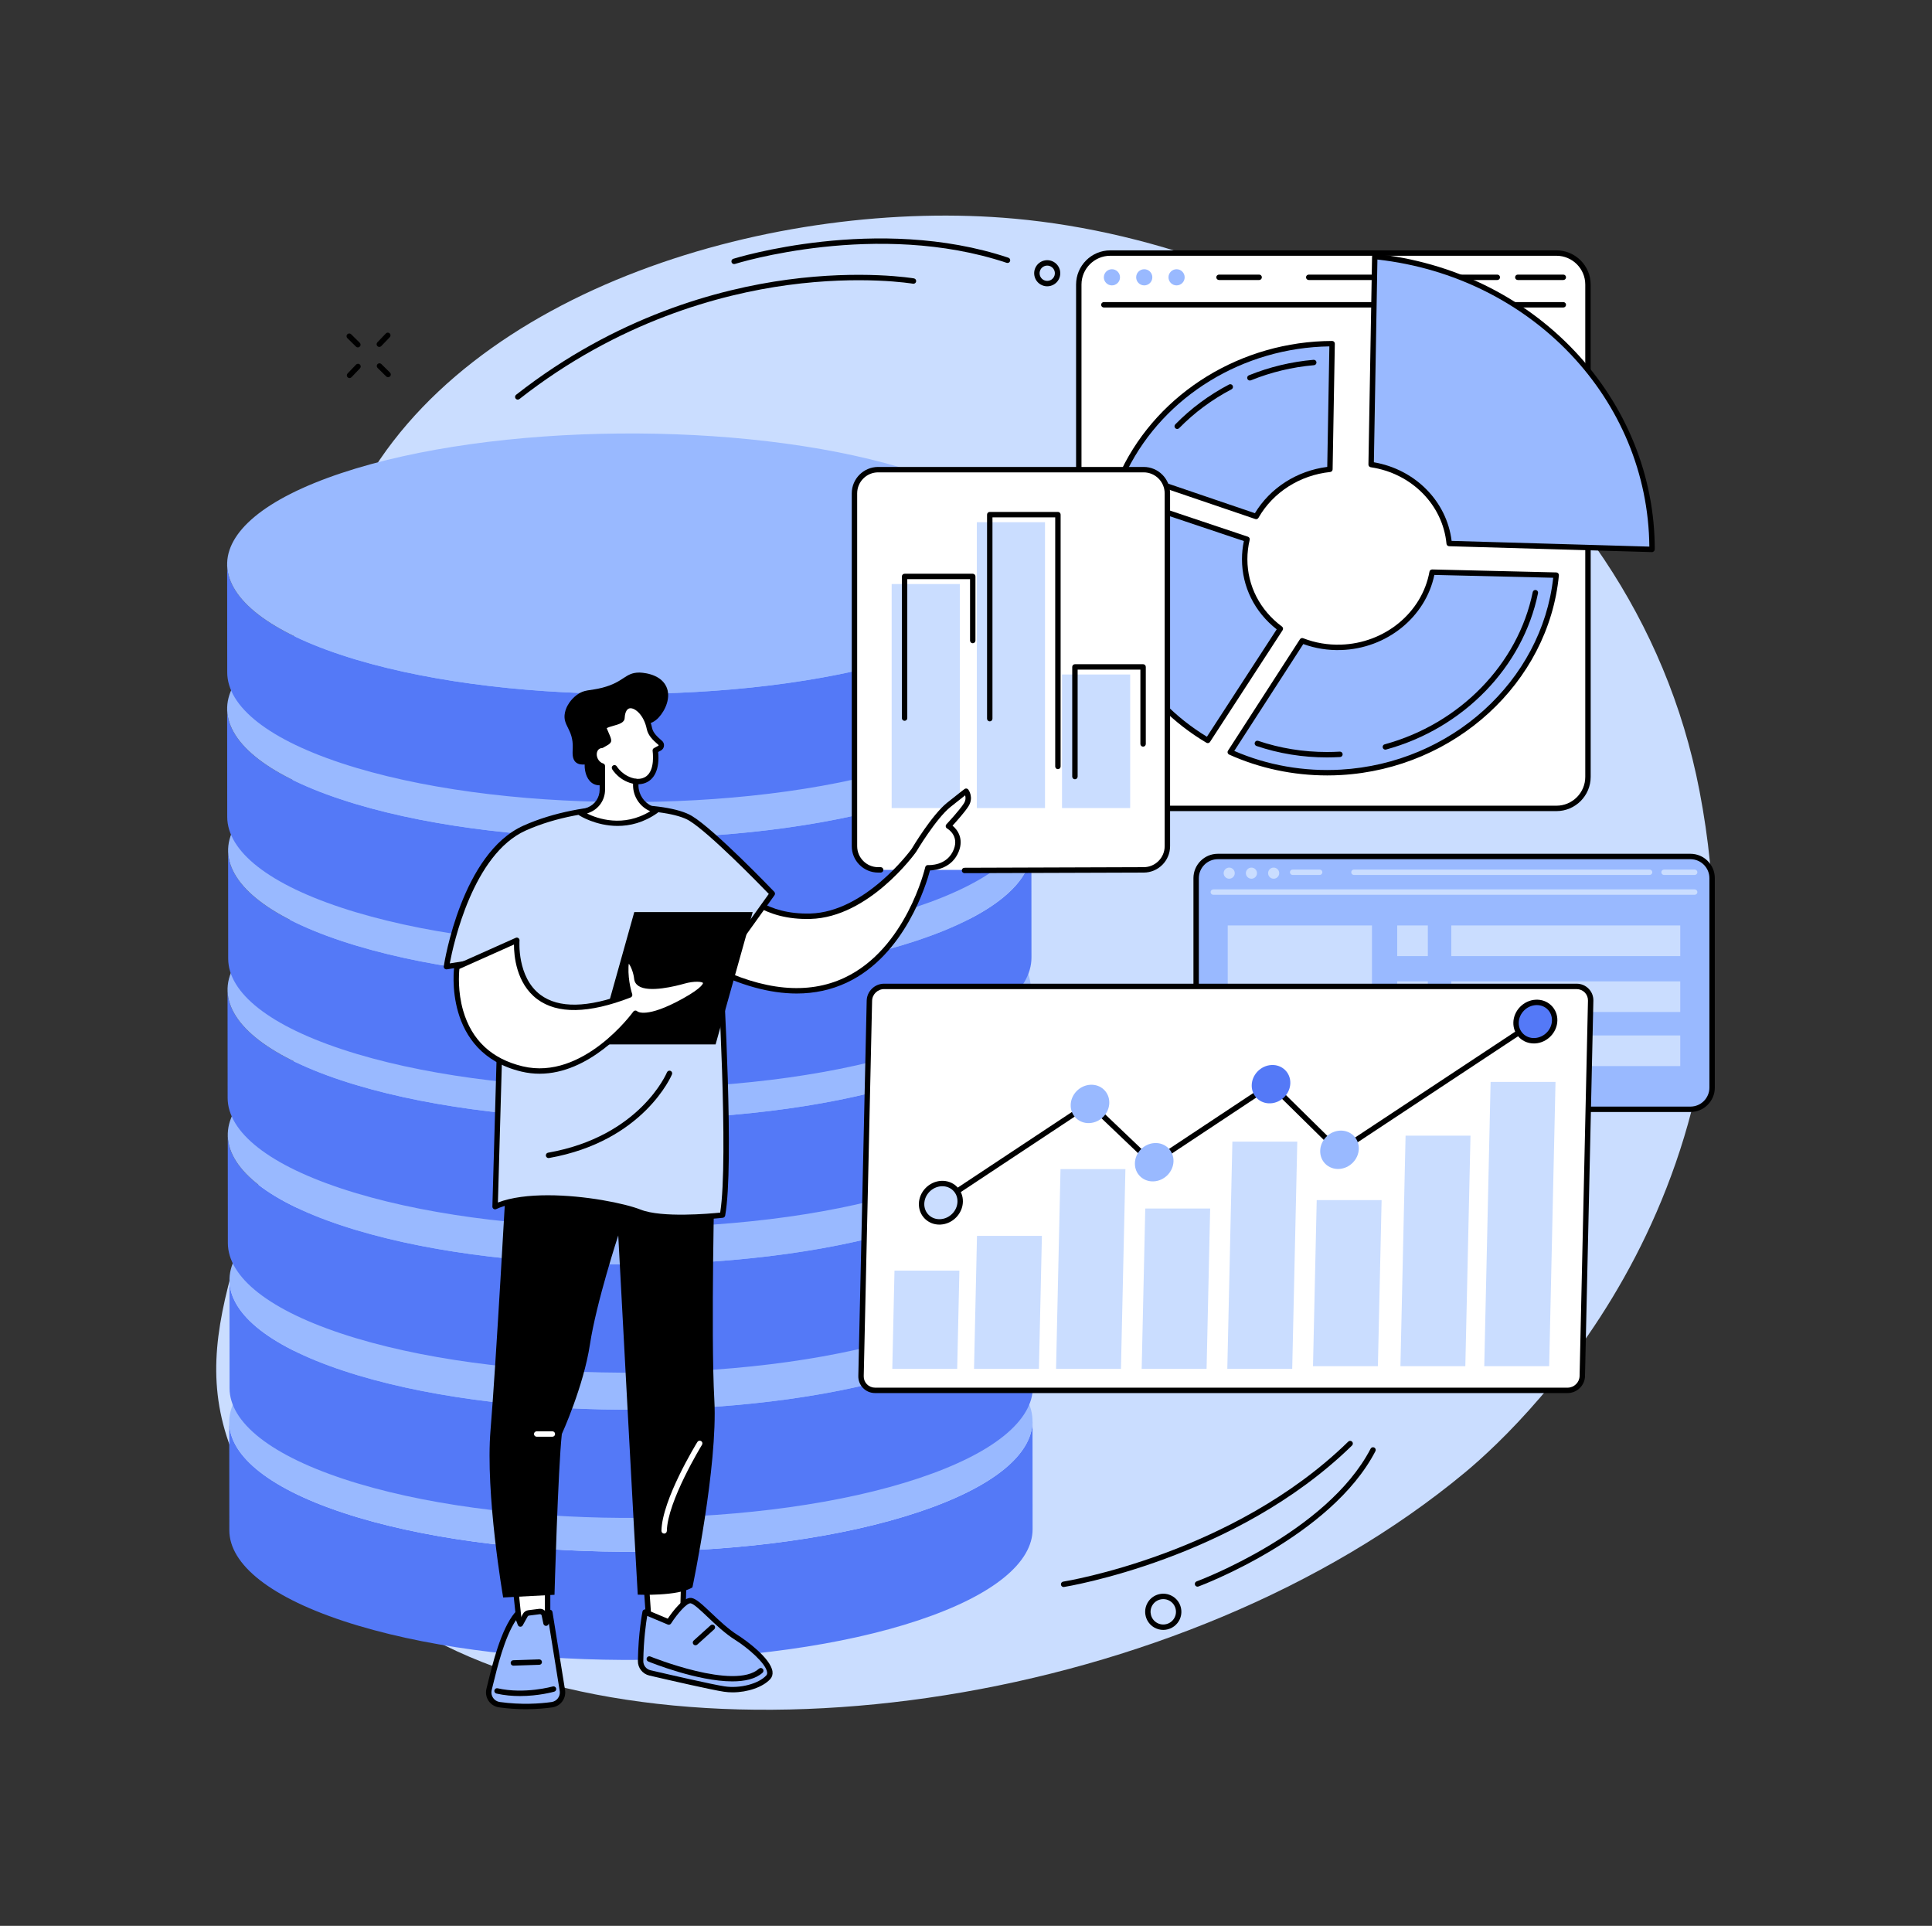 <?xml version="1.0" encoding="UTF-8" standalone="no"?>
<!DOCTYPE svg PUBLIC "-//W3C//DTD SVG 1.1//EN" "http://www.w3.org/Graphics/SVG/1.1/DTD/svg11.dtd">
<svg width="100%" height="100%" viewBox="0 0 1832 1826" version="1.1" xmlns="http://www.w3.org/2000/svg" xmlns:xlink="http://www.w3.org/1999/xlink" xml:space="preserve" xmlns:serif="http://www.serif.com/" style="fill-rule:evenodd;clip-rule:evenodd;stroke-linejoin:round;stroke-miterlimit:2;">
    <rect x="0" y="0" width="1832" height="1826" fill="#333333" stroke="none"/>
    <g transform="matrix(0.776,0,0,0.776,-53.772,-59.779)">
        <path d="M354.274,1854.17C407.574,1985.89 532.805,2047.92 612.847,2087.57C928.34,2243.84 1513.32,2163.62 1859.6,1876.04C1940.63,1808.74 2237.46,1518.88 2145.99,1043.3C2065.13,622.876 1656.19,375.695 1308.84,344.209C1021.07,318.124 639.555,427.472 506,684.45C422.018,846.043 522.25,897.018 452.928,1262.84C392.928,1579.47 289.078,1693.05 354.274,1854.17Z" style="fill:rgb(202,221,255);fill-rule:nonzero;"/>
        <path d="M1330.99,1813.26L1331.09,1945.46C1331.14,1985.52 1284.81,2025.68 1191.74,2056.75C1005.58,2118.88 701.791,2121.51 507.19,2063.4C503.991,2062.45 500.84,2061.48 497.701,2060.5C399.105,2029.46 349.578,1988.2 349.519,1946.83L349.416,1814.63C349.475,1856 399.002,1897.27 497.599,1928.3C500.737,1929.29 503.888,1930.26 507.087,1931.21C701.688,1989.31 1005.48,1986.69 1191.64,1924.55C1284.71,1893.48 1331.04,1853.32 1330.99,1813.26Z" style="fill:rgb(84,121,247);fill-rule:nonzero;"/>
        <path d="M1173.27,1696.67C1176.48,1697.63 1179.63,1698.6 1182.78,1699.59C1376.88,1760.68 1380.84,1861.39 1191.64,1924.55C1005.48,1986.69 701.688,1989.31 507.087,1931.21C503.888,1930.26 500.737,1929.29 497.599,1928.3C303.526,1867.22 299.568,1766.5 488.769,1703.34C674.899,1641.21 978.666,1638.58 1173.27,1696.67Z" style="fill:rgb(153,185,255);fill-rule:nonzero;"/>
        <path d="M1331.28,1639.72L1331.38,1771.92C1331.44,1811.98 1285.11,1852.14 1192.03,1883.21C1005.88,1945.34 702.083,1947.97 507.482,1889.87C504.283,1888.91 501.133,1887.94 497.994,1886.96C399.397,1855.92 349.87,1814.66 349.812,1773.29L349.708,1641.09C349.767,1682.47 399.294,1723.73 497.891,1754.76C501.03,1755.75 504.181,1756.72 507.379,1757.67C701.98,1815.78 1005.77,1813.15 1191.93,1751.02C1285,1719.95 1331.33,1679.78 1331.28,1639.72Z" style="fill:rgb(84,121,247);fill-rule:nonzero;"/>
        <path d="M1173.56,1523.14C1176.77,1524.09 1179.92,1525.06 1183.07,1526.05C1377.17,1587.14 1381.13,1687.86 1191.93,1751.02C1005.77,1813.15 701.98,1815.78 507.379,1757.67C504.181,1756.72 501.03,1755.75 497.891,1754.76C303.818,1693.68 299.86,1592.96 489.061,1529.8C675.191,1467.67 978.958,1465.04 1173.56,1523.14Z" style="fill:rgb(153,185,255);fill-rule:nonzero;"/>
        <path d="M1329.19,1462.27L1329.29,1594.46C1329.35,1634.52 1283.02,1674.68 1189.94,1705.75C1003.79,1767.89 699.997,1770.51 505.396,1712.41C502.197,1711.46 499.046,1710.49 495.907,1709.5C397.311,1678.47 347.784,1637.2 347.725,1595.83L347.622,1463.64C347.681,1505.01 397.208,1546.27 495.805,1577.31C498.943,1578.29 502.094,1579.26 505.293,1580.22C699.895,1638.32 1003.69,1635.69 1189.84,1573.56C1282.92,1542.49 1329.25,1502.33 1329.19,1462.27Z" style="fill:rgb(84,121,247);fill-rule:nonzero;"/>
        <path d="M1171.47,1345.68C1174.68,1346.64 1177.83,1347.6 1180.98,1348.6C1375.08,1409.68 1379.04,1510.4 1189.84,1573.56C1003.69,1635.69 699.895,1638.32 505.293,1580.22C502.094,1579.26 498.943,1578.29 495.805,1577.31C301.732,1516.22 297.774,1415.5 486.975,1352.34C673.104,1290.22 976.872,1287.59 1171.47,1345.68Z" style="fill:rgb(153,185,255);fill-rule:nonzero;"/>
        <path d="M1328.92,1284.95L1329.02,1417.14C1329.08,1457.2 1282.75,1497.36 1189.67,1528.43C1003.52,1590.57 699.726,1593.19 505.125,1535.09C501.926,1534.14 498.775,1533.17 495.636,1532.18C397.04,1501.15 347.512,1459.88 347.454,1418.51L347.351,1286.32C347.409,1327.69 396.937,1368.96 495.533,1399.99C498.672,1400.98 501.823,1401.94 505.021,1402.9C699.623,1461 1003.42,1458.38 1189.57,1396.24C1282.65,1365.17 1328.98,1325.01 1328.92,1284.95Z" style="fill:rgb(84,121,247);fill-rule:nonzero;"/>
        <path d="M1171.2,1168.36C1174.41,1169.32 1177.56,1170.29 1180.71,1171.28C1374.81,1232.36 1378.77,1333.08 1189.57,1396.24C1003.42,1458.38 699.623,1461 505.021,1402.9C501.823,1401.94 498.672,1400.98 495.533,1399.99C301.461,1338.9 297.503,1238.18 486.703,1175.02C672.833,1112.9 976.601,1110.27 1171.2,1168.36Z" style="fill:rgb(153,185,255);fill-rule:nonzero;"/>
        <path d="M1329.6,1114.81L1329.7,1247C1329.76,1287.06 1283.43,1327.22 1190.35,1358.29C1004.2,1420.43 700.403,1423.06 505.802,1364.95C502.604,1364 499.453,1363.03 496.313,1362.04C397.717,1331.01 348.19,1289.74 348.131,1248.37L348.028,1116.18C348.087,1157.55 397.614,1198.82 496.211,1229.85C499.35,1230.84 502.5,1231.8 505.699,1232.76C700.3,1290.86 1004.09,1288.24 1190.25,1226.1C1283.32,1195.03 1329.65,1154.87 1329.6,1114.81Z" style="fill:rgb(84,121,247);fill-rule:nonzero;"/>
        <path d="M1171.88,998.222C1175.09,999.18 1178.24,1000.15 1181.39,1001.14C1375.49,1062.22 1379.45,1162.94 1190.25,1226.1C1004.09,1288.24 700.3,1290.86 505.699,1232.76C502.5,1231.8 499.35,1230.84 496.211,1229.85C302.138,1168.76 298.18,1068.04 487.38,1004.89C673.511,942.76 977.278,940.128 1171.88,998.222Z" style="fill:rgb(153,185,255);fill-rule:nonzero;"/>
        <path d="M1328.43,941.635L1328.53,1073.83C1328.59,1113.89 1282.26,1154.05 1189.18,1185.12C1003.03,1247.25 699.237,1249.88 504.635,1191.78C501.437,1190.82 498.286,1189.85 495.147,1188.87C396.55,1157.83 347.023,1116.57 346.965,1075.2L346.862,943.005C346.92,984.376 396.447,1025.64 495.044,1056.67C498.183,1057.66 501.333,1058.63 504.532,1059.58C699.134,1117.69 1002.93,1115.06 1189.08,1052.93C1282.16,1021.86 1328.49,981.695 1328.43,941.635Z" style="fill:rgb(84,121,247);fill-rule:nonzero;"/>
        <path d="M1170.71,825.046C1173.92,826.004 1177.07,826.971 1180.22,827.962C1374.32,889.047 1378.28,989.767 1189.08,1052.93C1002.93,1115.06 699.134,1117.69 504.532,1059.58C501.333,1058.63 498.183,1057.66 495.044,1056.67C300.972,995.588 297.014,894.869 486.214,831.709C672.344,769.584 976.111,766.953 1170.71,825.046Z" style="fill:rgb(153,185,255);fill-rule:nonzero;"/>
        <path d="M1328.43,765.066L1328.53,897.26C1328.59,937.32 1282.26,977.48 1189.18,1008.55C1003.03,1070.68 699.237,1073.31 504.635,1015.21C501.437,1014.25 498.286,1013.29 495.147,1012.3C396.55,981.265 347.023,940.001 346.965,898.63L346.862,766.437C346.92,807.808 396.447,849.071 495.044,880.105C498.183,881.093 501.333,882.059 504.532,883.014C699.134,941.118 1002.93,938.492 1189.08,876.358C1282.16,845.287 1328.49,805.126 1328.43,765.066Z" style="fill:rgb(84,121,247);fill-rule:nonzero;"/>
        <path d="M1170.71,648.478C1173.92,649.436 1177.07,650.402 1180.22,651.394C1374.32,712.479 1378.28,813.198 1189.08,876.358C1002.93,938.492 699.134,941.118 504.532,883.014C501.333,882.059 498.183,881.093 495.044,880.105C300.972,819.02 297.014,718.301 486.214,655.141C672.344,593.016 976.111,590.384 1170.71,648.478Z" style="fill:rgb(153,185,255);fill-rule:nonzero;"/>
        <path d="M2134.94,1123.52L1557.42,1123.52C1542.79,1123.52 1530.94,1135.38 1530.94,1150L1530.94,1405.94C1530.94,1420.57 1542.79,1432.42 1557.42,1432.42L2134.94,1432.42C2149.57,1432.42 2161.42,1420.57 2161.42,1405.94L2161.42,1150C2161.42,1135.38 2149.57,1123.52 2134.94,1123.52Z" style="fill:rgb(153,185,255);fill-rule:nonzero;"/>
        <path d="M1557.42,1126.83C1544.64,1126.83 1534.24,1137.22 1534.24,1150L1534.24,1405.94C1534.24,1418.72 1544.64,1429.12 1557.42,1429.12L2134.94,1429.12C2147.72,1429.12 2158.12,1418.72 2158.12,1405.94L2158.12,1150C2158.12,1137.22 2147.72,1126.83 2134.94,1126.83L1557.42,1126.83ZM2134.94,1435.73L1557.42,1435.73C1540.99,1435.73 1527.63,1422.37 1527.63,1405.94L1527.63,1150C1527.63,1133.58 1540.99,1120.22 1557.42,1120.22L2134.94,1120.22C2151.37,1120.22 2164.73,1133.58 2164.73,1150L2164.73,1405.94C2164.73,1422.37 2151.37,1435.73 2134.94,1435.73Z" style="fill-rule:nonzero;"/>
        <path d="M2140.11,1170.34L1551.91,1170.34C1550.08,1170.34 1548.6,1168.86 1548.6,1167.04C1548.6,1165.21 1550.08,1163.73 1551.91,1163.73L2140.11,1163.73C2141.94,1163.73 2143.42,1165.21 2143.42,1167.04C2143.42,1168.86 2141.94,1170.34 2140.11,1170.34Z" style="fill:rgb(202,221,255);fill-rule:nonzero;"/>
        <path d="M1578.12,1143.89C1578.12,1147.64 1575.08,1150.68 1571.33,1150.68C1567.59,1150.68 1564.55,1147.64 1564.55,1143.89C1564.55,1140.14 1567.59,1137.1 1571.33,1137.1C1575.08,1137.1 1578.12,1140.14 1578.12,1143.89Z" style="fill:rgb(202,221,255);fill-rule:nonzero;"/>
        <path d="M1605.28,1143.89C1605.28,1147.64 1602.24,1150.68 1598.49,1150.68C1594.74,1150.68 1591.7,1147.64 1591.7,1143.89C1591.7,1140.14 1594.74,1137.1 1598.49,1137.1C1602.24,1137.1 1605.28,1140.14 1605.28,1143.89Z" style="fill:rgb(202,221,255);fill-rule:nonzero;"/>
        <path d="M1632.44,1143.89C1632.44,1147.64 1629.4,1150.68 1625.65,1150.68C1621.9,1150.68 1618.86,1147.64 1618.86,1143.89C1618.86,1140.14 1621.9,1137.1 1625.65,1137.1C1629.4,1137.1 1632.44,1140.14 1632.44,1143.89Z" style="fill:rgb(202,221,255);fill-rule:nonzero;"/>
        <path d="M2140.11,1146.11L2102.66,1146.11C2100.84,1146.11 2099.36,1144.63 2099.36,1142.8C2099.36,1140.98 2100.84,1139.5 2102.66,1139.5L2140.11,1139.5C2141.94,1139.5 2143.42,1140.98 2143.42,1142.8C2143.42,1144.63 2141.94,1146.11 2140.11,1146.11Z" style="fill:rgb(202,221,255);fill-rule:nonzero;"/>
        <path d="M2085.04,1146.11L1723.74,1146.11C1721.92,1146.11 1720.44,1144.63 1720.44,1142.8C1720.44,1140.98 1721.92,1139.5 1723.74,1139.5L2085.04,1139.5C2086.86,1139.5 2088.34,1140.98 2088.34,1142.8C2088.34,1144.63 2086.86,1146.11 2085.04,1146.11Z" style="fill:rgb(202,221,255);fill-rule:nonzero;"/>
        <path d="M1681.89,1146.11L1648.84,1146.11C1647.01,1146.11 1645.54,1144.63 1645.54,1142.8C1645.54,1140.98 1647.01,1139.5 1648.84,1139.5L1681.89,1139.5C1683.71,1139.5 1685.19,1140.98 1685.19,1142.8C1685.19,1144.63 1683.71,1146.11 1681.89,1146.11Z" style="fill:rgb(202,221,255);fill-rule:nonzero;"/>
        <rect x="1569.53" y="1207.79" width="176.24" height="171.84" style="fill:rgb(202,221,255);fill-rule:nonzero;"/>
        <rect x="1776.62" y="1207.79" width="37.45" height="37.45" style="fill:rgb(202,221,255);fill-rule:nonzero;"/>
        <rect x="1842.71" y="1207.79" width="279.78" height="37.45" style="fill:rgb(202,221,255);fill-rule:nonzero;"/>
        <rect x="1776.62" y="1276.09" width="37.45" height="37.45" style="fill:rgb(202,221,255);fill-rule:nonzero;"/>
        <rect x="1842.71" y="1276.09" width="279.78" height="37.45" style="fill:rgb(202,221,255);fill-rule:nonzero;"/>
        <rect x="1776.62" y="1344.38" width="37.45" height="37.45" style="fill:rgb(202,221,255);fill-rule:nonzero;"/>
        <rect x="1842.71" y="1342.18" width="279.78" height="37.45" style="fill:rgb(202,221,255);fill-rule:nonzero;"/>
        <path d="M1984.84,1775.84L1138.61,1775.84C1128.91,1775.84 1121.22,1768.03 1121.43,1758.39L1131.67,1299.71C1131.88,1290.08 1139.92,1282.27 1149.62,1282.27L1995.85,1282.27C2005.55,1282.27 2013.24,1290.08 2013.03,1299.71L2002.8,1758.39C2002.58,1768.03 1994.54,1775.84 1984.84,1775.84Z" style="fill:white;fill-rule:nonzero;"/>
        <path d="M1149.62,1285.57C1141.72,1285.57 1135.15,1291.95 1134.97,1299.79L1124.74,1758.47C1124.65,1762.21 1126.03,1765.73 1128.63,1768.38C1131.25,1771.06 1134.79,1772.54 1138.61,1772.54L1984.84,1772.54C1992.75,1772.54 1999.32,1766.16 1999.49,1758.32L2009.73,1299.64C2009.81,1295.9 2008.43,1292.38 2005.84,1289.73C2003.22,1287.05 1999.67,1285.57 1995.85,1285.57L1149.62,1285.57ZM1984.84,1779.14L1138.61,1779.14C1133,1779.14 1127.78,1776.96 1123.9,1773C1120.06,1769.07 1118.01,1763.85 1118.13,1758.32L1128.36,1299.64C1128.62,1288.24 1138.15,1278.96 1149.62,1278.96L1995.85,1278.96C2001.46,1278.96 2006.69,1281.14 2010.56,1285.11C2014.41,1289.04 2016.46,1294.25 2016.33,1299.79L2006.1,1758.47C2005.85,1769.87 1996.31,1779.14 1984.84,1779.14Z" style="fill-rule:nonzero;"/>
        <path d="M1338.82,1749.58L1259.52,1749.58L1263.14,1587.1L1342.45,1587.1L1338.82,1749.58Z" style="fill:rgb(202,221,255);fill-rule:nonzero;"/>
        <path d="M1238.95,1749.58L1159.64,1749.58L1162.32,1629.49L1241.63,1629.49L1238.95,1749.58Z" style="fill:rgb(202,221,255);fill-rule:nonzero;"/>
        <path d="M1439.05,1749.58L1359.75,1749.58L1365.19,1505.48L1444.5,1505.48L1439.05,1749.58Z" style="fill:rgb(202,221,255);fill-rule:nonzero;"/>
        <path d="M1543.69,1749.58L1464.38,1749.58L1468.76,1553.63L1548.06,1553.63L1543.69,1749.58Z" style="fill:rgb(202,221,255);fill-rule:nonzero;"/>
        <path d="M1648.33,1749.58L1569.02,1749.58L1575.21,1471.93L1654.52,1471.93L1648.33,1749.58Z" style="fill:rgb(202,221,255);fill-rule:nonzero;"/>
        <path d="M1753.03,1746.3L1673.73,1746.3L1678.26,1543.41L1757.56,1543.41L1753.03,1746.3Z" style="fill:rgb(202,221,255);fill-rule:nonzero;"/>
        <path d="M1859.87,1746.3L1780.57,1746.3L1786.85,1464.63L1866.16,1464.63L1859.87,1746.3Z" style="fill:rgb(202,221,255);fill-rule:nonzero;"/>
        <path d="M1962.31,1746.3L1883,1746.3L1890.75,1398.98L1970.06,1398.98L1962.31,1746.3Z" style="fill:rgb(202,221,255);fill-rule:nonzero;"/>
        <path d="M1218.36,1549.45C1217.29,1549.45 1216.24,1548.93 1215.6,1547.97C1214.59,1546.45 1215.01,1544.4 1216.53,1543.39L1399.14,1422.44C1400.42,1421.59 1402.13,1421.74 1403.24,1422.8L1477.92,1494L1620.86,1399.23C1622.16,1398.36 1623.89,1398.53 1625,1399.63L1706.11,1479.48L1943.61,1322.48C1945.14,1321.47 1947.19,1321.89 1948.19,1323.41C1949.2,1324.93 1948.78,1326.98 1947.26,1327.99L1707.52,1486.47C1706.22,1487.33 1704.49,1487.17 1703.38,1486.07L1622.28,1406.22L1479.37,1500.97C1478.08,1501.82 1476.38,1501.67 1475.26,1500.61L1400.59,1429.4L1220.18,1548.9C1219.62,1549.27 1218.99,1549.45 1218.36,1549.45Z" style="fill-rule:nonzero;"/>
        <path d="M1424.8,1424.62C1424.52,1437.55 1413.72,1448.58 1400.69,1449.26C1387.67,1449.94 1377.34,1440.02 1377.63,1427.09C1377.92,1414.17 1388.71,1403.14 1401.74,1402.45C1414.77,1401.77 1425.09,1411.7 1424.8,1424.62Z" style="fill:rgb(153,185,255);fill-rule:nonzero;"/>
        <path d="M1646.01,1400.49C1645.73,1413.42 1634.93,1424.45 1621.9,1425.13C1608.88,1425.81 1598.55,1415.89 1598.84,1402.96C1599.13,1390.04 1609.92,1379.01 1622.95,1378.32C1635.98,1377.64 1646.3,1387.57 1646.01,1400.49Z" style="fill:rgb(84,121,247);fill-rule:nonzero;"/>
        <path d="M1503.27,1495.84C1502.98,1508.77 1492.19,1519.8 1479.16,1520.48C1466.13,1521.17 1455.81,1511.24 1456.09,1498.32C1456.38,1485.39 1467.18,1474.36 1480.21,1473.67C1493.23,1472.99 1503.56,1482.92 1503.27,1495.84Z" style="fill:rgb(153,185,255);fill-rule:nonzero;"/>
        <path d="M1242.6,1545.33C1242.32,1558.26 1231.52,1569.29 1218.49,1569.97C1205.47,1570.65 1195.14,1560.73 1195.43,1547.8C1195.72,1534.88 1206.51,1523.84 1219.54,1523.16C1232.57,1522.48 1242.89,1532.4 1242.6,1545.33Z" style="fill:rgb(202,221,255);fill-rule:nonzero;"/>
        <path d="M1220.81,1526.43C1220.44,1526.43 1220.08,1526.44 1219.71,1526.46C1208.39,1527.05 1198.98,1536.66 1198.73,1547.88C1198.61,1553.16 1200.56,1558.01 1204.2,1561.55C1207.89,1565.13 1212.91,1566.95 1218.32,1566.67C1229.64,1566.08 1239.05,1556.47 1239.3,1545.26C1239.42,1539.98 1237.48,1535.12 1233.84,1531.59C1230.39,1528.24 1225.8,1526.43 1220.81,1526.43ZM1217.21,1573.31C1210.5,1573.31 1204.29,1570.85 1199.59,1566.29C1194.62,1561.46 1191.97,1554.87 1192.13,1547.73C1192.45,1533.13 1204.67,1520.63 1219.37,1519.86C1226.64,1519.48 1233.41,1521.96 1238.44,1526.84C1243.42,1531.67 1246.07,1538.26 1245.91,1545.4C1245.58,1560 1233.36,1572.5 1218.67,1573.27C1218.18,1573.3 1217.69,1573.31 1217.21,1573.31Z" style="fill-rule:nonzero;"/>
        <path d="M1729.69,1480.66C1729.4,1493.58 1718.61,1504.61 1705.58,1505.3C1692.55,1505.98 1682.23,1496.06 1682.52,1483.13C1682.8,1470.2 1693.6,1459.17 1706.63,1458.49C1719.65,1457.81 1729.98,1467.73 1729.69,1480.66Z" style="fill:rgb(153,185,255);fill-rule:nonzero;"/>
        <path d="M1969.03,1323.99C1968.74,1336.92 1957.94,1347.95 1944.92,1348.64C1931.89,1349.32 1921.56,1339.39 1921.85,1326.47C1922.14,1313.54 1932.93,1302.51 1945.96,1301.83C1958.99,1301.15 1969.31,1311.07 1969.03,1323.99Z" style="fill:rgb(84,121,247);fill-rule:nonzero;"/>
        <path d="M1969.03,1323.99L1969.05,1323.99L1969.03,1323.99ZM1947.23,1305.1C1946.86,1305.1 1946.5,1305.11 1946.13,1305.13C1934.81,1305.72 1925.4,1315.33 1925.15,1326.54C1925.03,1331.83 1926.97,1336.68 1930.62,1340.21C1934.31,1343.8 1939.33,1345.62 1944.74,1345.33C1956.06,1344.74 1965.47,1335.14 1965.72,1323.92C1965.84,1318.64 1963.9,1313.79 1960.26,1310.25C1956.81,1306.91 1952.22,1305.1 1947.23,1305.1ZM1943.63,1351.97C1936.92,1351.97 1930.71,1349.51 1926.01,1344.96C1921.04,1340.13 1918.39,1333.54 1918.55,1326.4C1918.87,1311.8 1931.09,1299.3 1945.79,1298.53C1953.05,1298.15 1959.83,1300.62 1964.86,1305.51C1969.84,1310.34 1972.49,1316.93 1972.33,1324.07C1972,1338.67 1959.78,1351.16 1945.09,1351.94C1944.6,1351.96 1944.12,1351.97 1943.63,1351.97Z" style="fill-rule:nonzero;"/>
        <path d="M1971.22,386.233L1426.04,386.233C1404.76,386.233 1387.52,403.478 1387.52,424.751L1387.52,1026.26C1387.52,1047.53 1404.76,1064.78 1426.04,1064.78L1971.22,1064.78C1992.49,1064.78 2009.74,1047.53 2009.74,1026.26L2009.74,424.751C2009.74,403.478 1992.49,386.233 1971.22,386.233Z" style="fill:white;fill-rule:nonzero;"/>
        <path d="M1426.04,389.539C1406.62,389.539 1390.82,405.334 1390.82,424.75L1390.82,1026.26C1390.82,1045.68 1406.62,1061.47 1426.04,1061.47L1971.22,1061.47C1990.63,1061.47 2006.43,1045.68 2006.43,1026.26L2006.43,424.75C2006.43,405.334 1990.63,389.539 1971.22,389.539L1426.04,389.539ZM1971.22,1068.08L1426.04,1068.08C1402.98,1068.08 1384.22,1049.32 1384.22,1026.26L1384.22,424.75C1384.22,401.69 1402.98,382.93 1426.04,382.93L1971.22,382.93C1994.28,382.93 2013.04,401.69 2013.04,424.75L2013.04,1026.26C2013.04,1049.32 1994.28,1068.08 1971.22,1068.08Z" style="fill-rule:nonzero;"/>
        <path d="M1979.61,452.747L1418.14,452.747C1416.31,452.747 1414.83,451.267 1414.83,449.442C1414.83,447.618 1416.31,446.138 1418.14,446.138L1979.61,446.138C1981.44,446.138 1982.92,447.618 1982.92,449.442C1982.92,451.267 1981.44,452.747 1979.61,452.747Z" style="fill-rule:nonzero;"/>
        <path d="M1437.89,415.863C1437.89,421.317 1433.47,425.739 1428.01,425.739C1422.56,425.739 1418.14,421.317 1418.14,415.863C1418.14,410.408 1422.56,405.986 1428.01,405.986C1433.47,405.986 1437.89,410.408 1437.89,415.863Z" style="fill:rgb(153,185,255);fill-rule:nonzero;"/>
        <path d="M1477.4,415.863C1477.4,421.317 1472.97,425.739 1467.52,425.739C1462.06,425.739 1457.64,421.317 1457.64,415.863C1457.64,410.408 1462.06,405.986 1467.52,405.986C1472.97,405.986 1477.4,410.408 1477.4,415.863Z" style="fill:rgb(153,185,255);fill-rule:nonzero;"/>
        <path d="M1516.9,415.863C1516.9,421.317 1512.48,425.739 1507.02,425.739C1501.57,425.739 1497.15,421.317 1497.15,415.863C1497.15,410.408 1501.57,405.986 1507.02,405.986C1512.48,405.986 1516.9,410.408 1516.9,415.863Z" style="fill:rgb(153,185,255);fill-rule:nonzero;"/>
        <path d="M1979.61,419.168L1923.97,419.168C1922.15,419.168 1920.67,417.687 1920.67,415.863C1920.67,414.039 1922.15,412.559 1923.97,412.559L1979.61,412.559C1981.44,412.559 1982.92,414.039 1982.92,415.863C1982.92,417.687 1981.44,419.168 1979.61,419.168Z" style="fill-rule:nonzero;"/>
        <path d="M1898.96,419.168L1668.5,419.168C1666.68,419.168 1665.2,417.687 1665.2,415.863C1665.2,414.039 1666.68,412.559 1668.5,412.559L1898.96,412.559C1900.78,412.559 1902.26,414.039 1902.26,415.863C1902.26,417.687 1900.78,419.168 1898.96,419.168Z" style="fill-rule:nonzero;"/>
        <path d="M1607.93,419.168L1558.88,419.168C1557.05,419.168 1555.57,417.687 1555.57,415.863C1555.57,414.039 1557.05,412.559 1558.88,412.559L1607.93,412.559C1609.75,412.559 1611.23,414.039 1611.23,415.863C1611.23,417.687 1609.75,419.168 1607.93,419.168Z" style="fill-rule:nonzero;"/>
        <path d="M1604.23,708.076C1622.18,676.666 1655.58,654.484 1694.4,650.469L1697.09,496.93C1585.6,497.303 1487.21,560.12 1442.39,652.962L1604.23,708.076Z" style="fill:rgb(153,185,255);fill-rule:nonzero;"/>
        <path d="M1447.02,651.046L1602.74,704.078C1621.42,673.141 1654.12,652.223 1691.14,647.516L1693.73,500.265C1588.45,501.843 1492.29,560.628 1447.02,651.046ZM1604.23,711.38C1603.87,711.38 1603.51,711.324 1603.16,711.204L1441.33,656.091C1440.43,655.786 1439.71,655.112 1439.35,654.239C1438.98,653.366 1439.01,652.378 1439.42,651.526C1485.54,555.977 1586.68,493.995 1697.08,493.625L1697.09,493.625C1697.98,493.625 1698.83,493.98 1699.45,494.61C1700.07,495.243 1700.41,496.099 1700.4,496.988L1697.7,650.526C1697.67,652.197 1696.4,653.583 1694.74,653.755C1657.7,657.588 1624.93,678.507 1607.09,709.715C1606.49,710.767 1605.38,711.38 1604.23,711.38Z" style="fill-rule:nonzero;"/>
        <path d="M1596.61,541.971C1595.3,541.971 1594.06,541.192 1593.54,539.906C1592.86,538.215 1593.68,536.287 1595.37,535.603C1620.6,525.391 1647.19,519.018 1674.38,516.666C1676.2,516.507 1677.8,517.854 1677.96,519.674C1678.12,521.492 1676.77,523.093 1674.95,523.249C1648.41,525.547 1622.47,531.763 1597.85,541.73C1597.44,541.893 1597.02,541.971 1596.61,541.971Z" style="fill-rule:nonzero;"/>
        <path d="M1507.79,601.179C1506.95,601.179 1506.12,600.865 1505.48,600.235C1504.17,598.959 1504.15,596.866 1505.43,595.562C1524.47,576.116 1546.57,559.725 1571.11,546.844C1572.72,545.992 1574.72,546.618 1575.57,548.234C1576.42,549.85 1575.79,551.848 1574.18,552.696C1550.25,565.256 1528.71,581.234 1510.15,600.188C1509.5,600.848 1508.64,601.179 1507.79,601.179Z" style="fill-rule:nonzero;"/>
        <path d="M1819.31,776.121C1810.17,826.568 1764.21,866.23 1707.91,867.981C1691.12,868.503 1675.08,865.604 1660.53,859.932L1572.64,996C1613.49,1014.44 1659.64,1023.47 1707.91,1020.7C1848.28,1012.64 1958.65,906.966 1970.9,779.752L1819.31,776.121Z" style="fill:rgb(153,185,255);fill-rule:nonzero;"/>
        <path d="M1577.52,994.545C1617.88,1012.08 1662.81,1019.98 1707.72,1017.4C1842.31,1009.67 1953.23,909.176 1967.25,782.969L1822.02,779.493C1811.25,831.128 1763.78,869.55 1708.01,871.284C1692.05,871.798 1676.54,869.319 1661.86,863.962L1577.52,994.545ZM1691.06,1024.49C1649.53,1024.49 1608.44,1015.79 1571.28,999.012C1570.41,998.616 1569.75,997.856 1569.47,996.933C1569.2,996.01 1569.35,995.014 1569.87,994.207L1657.75,858.139C1658.6,856.82 1660.26,856.284 1661.73,856.852C1676.32,862.54 1691.83,865.171 1707.81,864.679C1761.47,863.009 1807,825.517 1816.05,775.532C1816.34,773.932 1817.74,772.806 1819.39,772.817L1970.98,776.446C1971.9,776.47 1972.77,776.872 1973.38,777.559C1973.99,778.245 1974.28,779.155 1974.19,780.067C1961.56,911.142 1847.17,1016.01 1708.1,1024C1702.42,1024.33 1696.74,1024.49 1691.06,1024.49Z" style="fill-rule:nonzero;"/>
        <path d="M1690.79,1002.48C1661.1,1002.48 1632.12,997.781 1604.66,988.511C1602.93,987.928 1602,986.054 1602.58,984.324C1603.16,982.594 1605.04,981.663 1606.77,982.25C1633.55,991.288 1661.82,995.871 1690.79,995.871C1695.99,995.871 1701.26,995.72 1706.46,995.421C1708.29,995.307 1709.84,996.705 1709.95,998.529C1710.05,1000.35 1708.66,1001.91 1706.84,1002.02C1701.51,1002.32 1696.12,1002.48 1690.79,1002.48Z" style="fill-rule:nonzero;"/>
        <path d="M1762.14,992.977C1760.69,992.977 1759.36,992.011 1758.96,990.541C1758.48,988.782 1759.51,986.964 1761.27,986.484C1853.24,961.408 1924.27,888.404 1942.22,800.505C1942.59,798.715 1944.32,797.558 1946.12,797.928C1947.91,798.293 1949.06,800.039 1948.7,801.826C1930.25,892.148 1857.37,967.132 1763.01,992.861C1762.72,992.94 1762.43,992.977 1762.14,992.977Z" style="fill-rule:nonzero;"/>
        <path d="M1545.14,981.686L1633.83,845.216C1607.3,825.574 1590.25,795.008 1590.25,760.339C1590.25,751.963 1591.25,743.795 1593.14,735.934L1430.69,681.479C1421.97,707.057 1417.26,734.271 1417.26,762.463C1417.26,855.816 1468.48,936.19 1545.14,981.686Z" style="fill:rgb(153,185,255);fill-rule:nonzero;"/>
        <path d="M1432.78,685.664C1424.67,710.5 1420.56,736.319 1420.56,762.462C1420.56,850.011 1466.68,930.057 1544.1,977.209L1629.38,845.988C1602.37,824.866 1586.94,793.821 1586.94,760.339C1586.94,752.882 1587.72,745.421 1589.26,738.117L1432.78,685.664ZM1545.13,984.991C1544.56,984.991 1543.98,984.842 1543.45,984.528C1462.36,936.404 1413.95,853.389 1413.95,762.462C1413.95,734.497 1418.53,706.892 1427.57,680.413C1428.15,678.694 1430.02,677.76 1431.74,678.348L1594.19,732.801C1595.82,733.345 1596.76,735.041 1596.36,736.706C1594.49,744.442 1593.55,752.392 1593.55,760.339C1593.55,792.715 1608.95,822.684 1635.79,842.561C1637.2,843.6 1637.55,845.551 1636.6,847.016L1547.91,983.487C1547.27,984.459 1546.22,984.991 1545.13,984.991Z" style="fill-rule:nonzero;"/>
        <path d="M1744.76,644.663C1796.03,652.292 1835.45,692.024 1840.14,741.127L2088.04,748.311L2088.04,747.996C2088.04,566.139 1943.14,410.506 1749.2,390.472L1744.76,644.663Z" style="fill:rgb(153,185,255);fill-rule:nonzero;"/>
        <path d="M1843.11,737.906L2084.72,744.909C2083.1,565.247 1941.06,415.317 1752.44,394.145L1748.12,641.855C1798.67,650.588 1837.15,689.515 1843.11,737.906ZM2088.01,751.615C2087.98,751.615 2087.96,751.615 2087.94,751.613L1840.04,744.429C1838.37,744.382 1837,743.1 1836.85,741.441C1832.3,693.818 1794.24,655.366 1744.27,647.931C1742.63,647.688 1741.43,646.264 1741.46,644.605L1745.9,390.415C1745.91,389.489 1746.32,388.614 1747.01,387.999C1747.7,387.385 1748.62,387.099 1749.54,387.185C1843.8,396.922 1930.53,439.219 1993.75,506.284C2056.68,573.043 2091.34,658.886 2091.34,747.997C2091.34,748.889 2090.98,749.902 2090.34,750.524C2089.71,751.131 2088.88,751.615 2088.01,751.615Z" style="fill-rule:nonzero;"/>
        <path d="M1466.82,650.875L1142.37,650.875C1126.38,650.875 1113.42,663.836 1113.42,679.826L1113.42,1110.93C1113.42,1126.92 1126.38,1139.88 1142.37,1139.88L1466.82,1139.88C1482.81,1139.88 1495.77,1126.92 1495.77,1110.93L1495.77,679.826C1495.77,663.836 1482.81,650.875 1466.82,650.875Z" style="fill:white;fill-rule:nonzero;"/>
        <rect x="1158.87" y="790.625" width="83.29" height="273.705" style="fill:rgb(202,221,255);fill-rule:nonzero;"/>
        <rect x="1262.95" y="715.092" width="83.29" height="349.238" style="fill:rgb(202,221,255);fill-rule:nonzero;"/>
        <rect x="1367.03" y="901.155" width="83.29" height="163.175" style="fill:rgb(202,221,255);fill-rule:nonzero;"/>
        <path d="M1174.66,957.748C1172.83,957.748 1171.36,956.268 1171.36,954.443L1171.36,781.364C1171.36,779.54 1172.83,778.06 1174.66,778.06L1257.95,778.06C1259.78,778.06 1261.25,779.54 1261.25,781.364L1261.25,859.673C1261.25,861.497 1259.78,862.977 1257.95,862.977C1256.12,862.977 1254.65,861.497 1254.65,859.673L1254.65,784.669L1177.96,784.669L1177.96,954.443C1177.96,956.268 1176.49,957.748 1174.66,957.748Z" style="fill-rule:nonzero;"/>
        <path d="M1362.03,1016.82C1360.2,1016.82 1358.72,1015.34 1358.72,1013.51L1358.72,709.138L1282.04,709.138L1282.04,955.132C1282.04,956.956 1280.56,958.436 1278.74,958.436C1276.91,958.436 1275.43,956.956 1275.43,955.132L1275.43,705.833C1275.43,704.009 1276.91,702.529 1278.74,702.529L1362.03,702.529C1363.85,702.529 1365.33,704.009 1365.33,705.833L1365.33,1013.51C1365.33,1015.34 1363.85,1016.82 1362.03,1016.82Z" style="fill-rule:nonzero;"/>
        <path d="M1382.82,1029.18C1380.99,1029.18 1379.51,1027.7 1379.51,1025.87L1379.51,891.896C1379.51,890.072 1380.99,888.592 1382.82,888.592L1466.11,888.592C1467.93,888.592 1469.41,890.072 1469.41,891.896L1469.41,986.039C1469.41,987.863 1467.93,989.343 1466.11,989.343C1464.28,989.343 1462.8,987.863 1462.8,986.039L1462.8,895.201L1386.12,895.201L1386.12,1025.87C1386.12,1027.7 1384.64,1029.18 1382.82,1029.18Z" style="fill-rule:nonzero;"/>
        <path d="M1247.89,1143.91C1246.07,1143.91 1244.59,1142.43 1244.59,1140.61C1244.58,1138.79 1246.05,1137.3 1247.88,1137.3L1466.81,1136.58C1480.96,1136.58 1492.47,1125.07 1492.47,1110.93L1492.47,679.826C1492.47,665.684 1480.96,654.181 1466.82,654.181L1142.37,654.181C1128.22,654.181 1116.72,665.684 1116.72,679.826L1116.72,1110.93C1116.72,1125.07 1128.22,1136.58 1142.37,1136.58L1145.45,1136.58C1147.28,1136.58 1148.75,1138.06 1148.75,1139.88C1148.75,1141.71 1147.28,1143.19 1145.45,1143.19L1142.37,1143.19C1124.58,1143.19 1110.11,1128.72 1110.11,1110.93L1110.11,679.826C1110.11,662.04 1124.58,647.572 1142.37,647.572L1466.82,647.572C1484.61,647.572 1499.08,662.04 1499.08,679.826L1499.08,1110.93C1499.08,1128.72 1484.61,1143.19 1466.82,1143.19L1247.9,1143.91L1247.89,1143.91Z" style="fill-rule:nonzero;"/>
        <path d="M699.441,2019.06L704.684,2069.01L738.455,2072.97L738.455,2013.75L699.441,2019.06Z" style="fill:white;fill-rule:nonzero;"/>
        <path d="M707.695,2066.04L735.151,2069.25L735.151,2017.53L703.062,2021.91L707.695,2066.04ZM738.456,2076.27C738.328,2076.27 738.2,2076.27 738.07,2076.25L704.299,2072.29C702.764,2072.11 701.559,2070.89 701.398,2069.35L696.155,2019.41C695.969,2017.63 697.227,2016.03 698.995,2015.79L738.009,2010.47C738.956,2010.35 739.91,2010.63 740.628,2011.26C741.348,2011.89 741.76,2012.79 741.76,2013.75L741.76,2072.97C741.76,2073.91 741.357,2074.81 740.652,2075.44C740.043,2075.98 739.261,2076.27 738.456,2076.27Z" style="fill-rule:nonzero;"/>
        <path d="M743.774,2159.92C729.7,2161.9 706.621,2163.64 679.528,2159.89C670.648,2158.66 664.763,2150.05 666.904,2141.34C672.87,2117.09 683.149,2071.1 700.791,2049.79L705.173,2061.35L711.226,2050.46C712.055,2048.97 713.544,2047.96 715.236,2047.75L728.494,2046.07C731.263,2045.72 733.839,2047.55 734.414,2050.28L736.523,2060.31L741.146,2047.15L756.568,2143.02C757.648,2151.21 751.955,2158.77 743.774,2159.92Z" style="fill:rgb(153,185,255);fill-rule:nonzero;"/>
        <path d="M699.837,2056.6C685.898,2077.26 676.923,2114.16 671.393,2136.89L670.113,2142.14C669.308,2145.41 669.906,2148.75 671.799,2151.54C673.677,2154.31 676.659,2156.16 679.981,2156.62C706.446,2160.28 729.029,2158.65 743.313,2156.65C749.658,2155.75 754.134,2149.83 753.292,2143.45L739.951,2060.52L739.64,2061.41C739.148,2062.81 737.766,2063.67 736.308,2063.61C734.829,2063.51 733.594,2062.44 733.289,2060.99L731.18,2050.96C730.961,2049.92 729.965,2049.21 728.909,2049.35L715.652,2051.03C715.004,2051.11 714.431,2051.5 714.114,2052.07L708.061,2062.95C707.435,2064.08 706.21,2064.74 704.933,2064.64C703.65,2064.55 702.538,2063.72 702.082,2062.52L699.837,2056.6ZM743.774,2159.92L743.795,2159.92L743.774,2159.92ZM711.846,2165.41C701.917,2165.41 690.873,2164.8 679.075,2163.16C673.902,2162.45 669.257,2159.56 666.331,2155.25C663.415,2150.95 662.455,2145.6 663.695,2140.56L664.972,2135.33C671.085,2110.2 681.318,2068.13 698.244,2047.68C698.996,2046.78 700.17,2046.34 701.332,2046.53C702.492,2046.72 703.463,2047.51 703.881,2048.62L705.742,2053.53L708.337,2048.86C709.674,2046.45 712.099,2044.81 714.825,2044.47L728.079,2042.79C732.068,2042.29 735.837,2044.63 737.25,2048.27L738.027,2046.05C738.529,2044.63 739.942,2043.73 741.44,2043.86C742.946,2043.99 744.168,2045.13 744.408,2046.62L759.831,2142.49C761.158,2152.55 754.156,2161.79 744.234,2163.19C735.904,2164.36 724.831,2165.41 711.846,2165.41Z" style="fill-rule:nonzero;"/>
        <path d="M704.641,2149.34C695.546,2149.34 685.703,2148.53 675.89,2146.3C674.111,2145.89 672.998,2144.12 673.403,2142.34C673.809,2140.56 675.579,2139.45 677.359,2139.85C710.132,2147.32 744.414,2137.72 744.757,2137.62C746.503,2137.12 748.339,2138.13 748.843,2139.89C749.344,2141.64 748.329,2143.47 746.573,2143.97C745.526,2144.27 727.439,2149.34 704.641,2149.34Z" style="fill-rule:nonzero;"/>
        <path d="M696.588,2112.2C694.813,2112.2 693.347,2110.79 693.289,2109C693.228,2107.18 694.658,2105.65 696.482,2105.59L728.138,2104.55L728.249,2104.55C730.023,2104.55 731.49,2105.96 731.549,2107.74C731.609,2109.57 730.179,2111.09 728.355,2111.15L696.699,2112.2L696.588,2112.2Z" style="fill-rule:nonzero;"/>
        <path d="M857.622,1992.47L862.683,2065.36L903.32,2065.36L905.209,1992.47L857.622,1992.47Z" style="fill:white;fill-rule:nonzero;"/>
        <path d="M865.766,2062.05L900.1,2062.05L901.818,1995.77L861.164,1995.77L865.766,2062.05ZM903.32,2068.66L862.683,2068.66C860.947,2068.66 859.507,2067.32 859.386,2065.58L854.325,1992.7C854.262,1991.79 854.581,1990.89 855.206,1990.21C855.831,1989.55 856.706,1989.17 857.622,1989.17L905.209,1989.17C906.101,1989.17 906.955,1989.52 907.576,1990.16C908.198,1990.8 908.536,1991.67 908.513,1992.56L906.623,2065.44C906.577,2067.23 905.112,2068.66 903.32,2068.66Z" style="fill-rule:nonzero;"/>
        <path d="M852.067,2106.5C851.964,2113.4 856.675,2119.45 863.392,2121.02C886.754,2126.45 939.38,2138.56 954.393,2140.79C973.875,2143.7 997.821,2137.73 1008.11,2126.33C1018.41,2114.94 985.063,2087.72 969.237,2077.82C945.727,2063.12 923.141,2034.05 913.67,2032.74C904.199,2031.43 886.521,2058.91 886.521,2058.91L857.622,2046.77C857.622,2046.77 852.585,2071.54 852.067,2106.5Z" style="fill:rgb(153,185,255);fill-rule:nonzero;"/>
        <path d="M852.067,2106.5L852.088,2106.5L852.067,2106.5ZM860.143,2051.41C858.746,2059.73 855.76,2080.33 855.372,2106.55C855.292,2111.87 858.98,2116.6 864.142,2117.8C886.444,2122.99 939.933,2135.3 954.878,2137.53C973.68,2140.33 996.456,2134.31 1005.66,2124.12C1006.24,2123.47 1006.98,2122.37 1006.67,2120.19C1005.17,2109.43 982.951,2090.3 967.485,2080.63C955.478,2073.11 944.062,2062.28 933.989,2052.73C925.595,2044.76 916.914,2036.53 913.219,2036.02C908.783,2035.4 897.285,2048.29 889.299,2060.7C888.431,2062.05 886.72,2062.58 885.24,2061.96L860.143,2051.41ZM964.524,2144.83C960.935,2144.83 957.369,2144.58 953.906,2144.06C939.267,2141.88 890.443,2130.71 862.643,2124.24C854.475,2122.33 848.637,2114.86 848.763,2106.46C849.28,2071.58 854.333,2046.36 854.384,2046.11C854.581,2045.14 855.203,2044.31 856.077,2043.85C856.953,2043.39 857.989,2043.34 858.902,2043.72L885.268,2054.8C890.993,2046.27 904.413,2028.14 914.123,2029.47C919.653,2030.23 926.649,2036.65 938.538,2047.93C948.385,2057.27 959.545,2067.86 970.989,2075.02C981.238,2081.43 1011,2103.33 1013.22,2119.27C1013.72,2122.86 1012.8,2126.07 1010.57,2128.55C1001.63,2138.44 982.78,2144.83 964.524,2144.83Z" style="fill-rule:nonzero;"/>
        <path d="M964.193,2131.41C921.515,2131.41 864.649,2108.44 861.433,2107.12C859.743,2106.43 858.934,2104.5 859.624,2102.81C860.314,2101.12 862.247,2100.31 863.933,2101C864.961,2101.42 967.063,2142.69 996.71,2115.92C998.064,2114.69 1000.15,2114.8 1001.38,2116.16C1002.6,2117.51 1002.49,2119.6 1001.14,2120.82C992.597,2128.53 979.28,2131.41 964.193,2131.41Z" style="fill-rule:nonzero;"/>
        <path d="M919.139,2087.3C918.236,2087.3 917.336,2086.94 916.684,2086.21C915.462,2084.86 915.569,2082.77 916.924,2081.55L937.592,2062.9C938.949,2061.68 941.039,2061.79 942.26,2063.14C943.482,2064.5 943.374,2066.59 942.02,2067.81L921.351,2086.46C920.719,2087.02 919.927,2087.3 919.139,2087.3Z" style="fill-rule:nonzero;"/>
        <path d="M687.918,1517.31C687.918,1517.31 675.326,1745.16 668.736,1823.82C662.146,1902.48 684.146,2028.91 684.146,2028.91L746.871,2025.62C746.871,2025.62 751.17,1871.89 755.83,1829.2C755.83,1829.2 782.325,1771.32 790.178,1719.71C798.031,1668.09 824.781,1586.56 824.781,1586.56C824.781,1586.56 846.504,1993.49 848.597,2025.46C848.597,2025.46 897.785,2027.65 915.419,2016.55C915.419,2016.55 946.666,1868.17 942.18,1787.45C937.693,1706.72 942.621,1506.14 942.621,1506.14L687.918,1517.31Z" style="fill-rule:nonzero;"/>
        <path d="M744.28,1832.49L725.106,1832.49C723.281,1832.49 721.802,1831.01 721.802,1829.18C721.802,1827.36 723.281,1825.88 725.106,1825.88L744.28,1825.88C746.106,1825.88 747.585,1827.36 747.585,1829.18C747.585,1831.01 746.106,1832.49 744.28,1832.49Z" style="fill:white;fill-rule:nonzero;"/>
        <path d="M880.86,1950.84L880.799,1950.84C878.973,1950.8 877.521,1949.3 877.556,1947.47C878.251,1909.49 919.727,1841.73 921.492,1838.87C922.451,1837.32 924.485,1836.84 926.039,1837.79C927.594,1838.74 928.077,1840.78 927.121,1842.33C926.698,1843.02 884.828,1911.41 884.163,1947.59C884.13,1949.4 882.657,1950.84 880.86,1950.84Z" style="fill:white;fill-rule:nonzero;"/>
        <path d="M962.472,1152.89C967.041,1152.54 989.454,1198.44 1059.6,1196.52C1129.74,1194.59 1186.01,1116.1 1186.01,1116.1C1186.01,1116.1 1210.24,1075.26 1228.62,1060.49C1247.01,1045.72 1249.89,1043.77 1249.89,1043.77C1249.89,1043.77 1255.65,1051.45 1249.89,1060.49C1244.13,1069.52 1228.21,1086.43 1228.21,1086.43C1228.21,1086.43 1245.75,1096.06 1237.84,1116.1C1228.75,1139.16 1203.12,1137.31 1203.12,1137.31C1203.12,1137.31 1151.11,1367.56 936.182,1258.14L962.472,1152.89Z" style="fill:white;fill-rule:nonzero;"/>
        <path d="M940.028,1256.38C1002.27,1287.52 1056.49,1292.67 1101.21,1271.67C1176.6,1236.28 1199.67,1137.57 1199.9,1136.58C1200.26,1134.98 1201.71,1133.89 1203.36,1134.01C1204.3,1134.07 1226.7,1135.34 1234.76,1114.89C1241.47,1097.88 1227.22,1089.66 1226.61,1089.32C1225.72,1088.82 1225.11,1087.94 1224.95,1086.94C1224.8,1085.93 1225.11,1084.91 1225.81,1084.17C1225.96,1084 1241.57,1067.38 1247.1,1058.71C1249.61,1054.78 1249.37,1051.21 1248.67,1048.82C1245.8,1051.03 1240.45,1055.23 1230.69,1063.06C1212.98,1077.29 1189.1,1117.38 1188.86,1117.79C1188.81,1117.87 1188.75,1117.95 1188.7,1118.03C1186.36,1121.29 1130.65,1197.87 1059.69,1199.82C1002.53,1201.41 976.511,1172.37 965.402,1159.98C965.07,1159.61 964.727,1159.23 964.389,1158.86L940.028,1256.38ZM1042.77,1290.95C1009.91,1290.95 973.768,1280.99 934.683,1261.09C933.311,1260.39 932.603,1258.84 932.977,1257.34L959.266,1152.09C959.611,1150.71 960.798,1149.71 962.215,1149.6C964.785,1149.38 966.523,1151.33 970.322,1155.57C980.82,1167.28 1005.42,1194.64 1059.51,1193.21C1126.06,1191.39 1180.85,1117.57 1183.25,1114.28C1185.05,1111.26 1208.26,1072.6 1226.55,1057.91C1244.83,1043.23 1247.92,1041.12 1248.04,1041.03C1249.5,1040.05 1251.47,1040.38 1252.53,1041.79C1252.82,1042.18 1259.59,1051.42 1252.68,1062.26C1248.19,1069.29 1238.06,1080.62 1233.24,1085.87C1239.78,1091.18 1246.92,1102.09 1240.91,1117.32C1232.91,1137.61 1213.06,1140.32 1205.69,1140.6C1201.42,1156.73 1175.31,1244.19 1104.01,1277.65C1085.13,1286.52 1064.67,1290.95 1042.77,1290.95Z" style="fill-rule:nonzero;"/>
        <path d="M614.831,1258.14C614.831,1258.14 635.879,1122.28 710.246,1088.85C784.611,1055.43 885.219,1060.08 912.962,1076.77C940.705,1093.46 1013.02,1168.94 1013.02,1168.94L949.117,1258.14C949.117,1258.14 963.721,1498.28 952.175,1561.67C952.175,1561.67 881.092,1569.96 850.943,1558.09C820.794,1546.21 721.665,1529.58 674.278,1551.35L682.889,1247.33L614.831,1258.14Z" style="fill:rgb(202,221,255);fill-rule:nonzero;"/>
        <path d="M738.668,1537.46C783.858,1537.46 832.604,1547.31 852.154,1555.01C878.085,1565.23 936.638,1559.95 949.339,1558.65C959.91,1492.86 945.962,1260.71 945.819,1258.34C945.773,1257.59 945.989,1256.84 946.431,1256.22L1008.73,1169.25C997.132,1157.26 935.823,1094.38 911.258,1079.6C885.371,1064.02 785.612,1058.6 711.6,1091.87C647.268,1120.78 623.351,1230.51 618.895,1254.15L682.371,1244.06C683.339,1243.9 684.332,1244.19 685.07,1244.84C685.809,1245.49 686.221,1246.44 686.193,1247.42L677.726,1546.32C694.438,1539.91 716.109,1537.46 738.668,1537.46ZM902.083,1567.82C883.029,1567.82 862.827,1566.32 849.732,1561.16C818.665,1548.93 720.684,1533.67 675.657,1554.35C674.622,1554.83 673.407,1554.74 672.456,1554.11C671.502,1553.48 670.942,1552.4 670.974,1551.25L679.473,1251.21L615.349,1261.41C614.305,1261.57 613.246,1261.23 612.499,1260.48C611.75,1259.74 611.403,1258.68 611.565,1257.64C612.436,1252.02 633.752,1119.61 708.891,1085.84C782.556,1052.73 884.507,1055.79 914.666,1073.94C942.466,1090.66 1012.44,1163.56 1015.4,1166.65C1016.5,1167.8 1016.63,1169.57 1015.7,1170.86L952.486,1259.11C953.703,1279.41 966.621,1500.8 955.425,1562.26C955.165,1563.69 954.001,1564.79 952.557,1564.96C950.879,1565.15 927.505,1567.82 902.083,1567.82Z" style="fill-rule:nonzero;"/>
        <path d="M739.596,1492C738.023,1492 736.629,1490.87 736.346,1489.27C736.029,1487.47 737.229,1485.76 739.025,1485.44C851.415,1465.58 883.994,1388.05 884.309,1387.27C884.995,1385.58 886.923,1384.77 888.612,1385.45C890.304,1386.13 891.12,1388.06 890.436,1389.75C890.105,1390.57 856.128,1471.46 740.176,1491.95C739.981,1491.98 739.788,1492 739.596,1492Z" style="fill-rule:nonzero;"/>
        <path d="M943.736,1353.11L799.025,1353.11L844.351,1191.46L989.062,1191.46L943.736,1353.11Z" style="fill-rule:nonzero;"/>
        <path d="M627.589,1258.67L700.827,1225.93C700.827,1225.93 690.511,1350.02 838.688,1292.72C838.688,1292.72 833.223,1276.77 833.996,1258.14C834.769,1239.52 845.912,1257.54 847.472,1272.68C849.032,1287.82 883.821,1281.67 904.727,1275.71C925.632,1269.74 953.074,1273.65 904.727,1300.32C856.379,1326.98 845.786,1315.09 845.786,1315.09C845.786,1315.09 784.043,1401.48 707.224,1383.13C612.734,1360.55 627.589,1258.67 627.589,1258.67Z" style="fill:white;fill-rule:nonzero;"/>
        <path d="M630.654,1260.92C630.024,1267.1 628.544,1288.6 635.209,1311.73C645.641,1347.93 670.127,1370.87 707.992,1379.92C781.789,1397.56 842.492,1314.01 843.098,1313.17C843.682,1312.35 844.606,1311.84 845.61,1311.79C846.606,1311.76 847.586,1312.14 848.254,1312.89C848.276,1312.89 859.105,1321.71 903.13,1297.42C928.735,1283.3 928.349,1278.12 928.341,1278.07C927.342,1276.45 917.7,1275.44 905.633,1278.88C895.683,1281.72 862.227,1290.32 849.444,1281.66C846.373,1279.59 844.553,1276.6 844.185,1273.02C843.374,1265.14 839.955,1257.44 837.697,1254.54C837.531,1255.35 837.37,1256.54 837.298,1258.28C836.559,1276.08 841.761,1291.49 841.813,1291.65C842.389,1293.33 841.535,1295.16 839.879,1295.8C788.762,1315.57 750.355,1316.25 725.728,1297.82C699.936,1278.52 697.324,1244.39 697.348,1231.1L630.654,1260.92ZM728.643,1388.96C721.415,1388.96 714.005,1388.15 706.456,1386.34C610.143,1363.33 624.167,1259.24 624.319,1258.19C624.483,1257.07 625.208,1256.11 626.24,1255.65L699.478,1222.91C700.544,1222.43 701.783,1222.56 702.736,1223.23C703.689,1223.9 704.215,1225.03 704.121,1226.2C704.084,1226.64 700.82,1270.96 729.718,1292.55C751.96,1309.17 787.247,1308.55 834.631,1290.73C833.054,1285.1 830.097,1272.39 830.695,1258.01C830.807,1255.3 831.148,1247.08 836.863,1246.9L837.012,1246.9C844.318,1246.9 849.838,1263.4 850.759,1272.34C850.928,1273.98 851.688,1275.2 853.149,1276.19C860.903,1281.44 884.185,1278.13 903.82,1272.53C912.914,1269.93 931.02,1267.23 934.462,1275.58C937.274,1282.41 928.595,1290.92 906.323,1303.21C869.118,1323.73 852.885,1322.09 846.628,1319.45C836.819,1332.03 789.066,1388.96 728.643,1388.96Z" style="fill-rule:nonzero;"/>
        <path d="M823.078,1026.93C816.751,1032.73 804.385,1039.8 794.705,1034.93C787.498,1031.3 783.473,1021.89 783.722,1011.12C780.386,1011.39 776.01,1011.16 772.889,1008.4C768.083,1004.15 768.982,996.337 769.17,991.202C770.038,967.495 756.266,963.858 759.636,947.77C762.283,935.126 772.216,927.594 774.072,926.185C783.448,919.072 789.8,921.368 805.563,917.239C832.089,910.29 832.933,898.857 850.41,898.804C851.421,898.802 875.204,899.064 883.277,915.495C889.842,928.859 882.174,945.102 874.245,953.635C863.979,964.685 856.607,959.225 846.304,968.493C828.216,984.762 841.874,1009.73 823.078,1026.93Z" style="fill-rule:nonzero;"/>
        <path d="M876.017,984.635L874.972,983.733C869.724,979.21 864.258,973.957 862.865,967.169C856.941,938.313 830.507,927.837 829.289,954.334C828.981,961.021 804.563,960.674 807.46,967.693C815.015,985.991 815.181,981.068 804.52,987.811C803.311,987.861 802.114,988.124 800.981,988.653C795.515,991.201 793.579,998.623 796.659,1005.23C798.529,1009.24 801.821,1012 805.337,1013.01L805.337,1041.92C805.337,1052.75 798.784,1062.51 788.752,1066.61L778.99,1070.6C778.99,1070.6 824.509,1100.31 870.709,1067.7L864.542,1064.93C853.684,1060.06 846.556,1049.42 846.181,1037.52L846.131,1031.87C849.238,1032.15 852.246,1031.94 855.025,1031.13C867.948,1027.37 872.239,1012.48 870.042,993.972L875.302,991.144C877.758,989.826 878.127,986.455 876.017,984.635Z" style="fill:white;fill-rule:nonzero;"/>
        <path d="M786.634,1071.05C799.333,1077.25 830.805,1088.46 863.862,1068.25L863.19,1067.95C851.261,1062.59 843.29,1050.69 842.878,1037.63L842.827,1031.9C842.819,1030.97 843.206,1030.08 843.891,1029.44C844.576,1028.81 845.492,1028.5 846.425,1028.58C849.238,1028.84 851.819,1028.62 854.101,1027.96C868.625,1023.73 867.792,1003.05 866.76,994.36C866.601,993.011 867.282,991.703 868.478,991.06L873.738,988.233C873.995,988.095 874.07,987.876 874.087,987.717C874.105,987.558 874.079,987.33 873.859,987.138L872.814,986.236C867.283,981.469 861.247,975.723 859.628,967.833C856.115,950.717 845.424,941.97 839.351,942.419C833.729,942.86 832.75,951.003 832.591,954.486C832.333,960.071 825.458,961.999 818.808,963.862C816.191,964.596 811.954,965.783 810.666,966.796C811.691,969.27 812.571,971.295 813.3,972.977C816.914,981.297 818.13,984.1 810.758,988.039C809.565,988.676 808.08,989.47 806.286,990.604C805.796,990.914 805.234,991.09 804.655,991.114C803.831,991.146 803.065,991.327 802.38,991.647C798.571,993.422 797.35,998.891 799.654,1003.83C801.04,1006.81 803.502,1009.05 806.244,1009.83C807.664,1010.23 808.643,1011.53 808.643,1013.01L808.643,1041.92C808.643,1054.15 801.326,1065.04 790.003,1069.67L786.634,1071.05ZM824.026,1086.18C797.283,1086.19 777.489,1073.57 777.184,1073.37C776.155,1072.7 775.583,1071.52 775.7,1070.29C775.817,1069.07 776.602,1068.01 777.74,1067.55L787.502,1063.56C796.329,1059.95 802.033,1051.45 802.033,1041.92L802.033,1015.28C798.461,1013.58 795.486,1010.54 793.664,1006.63C789.82,998.379 792.476,988.973 799.585,985.658C800.794,985.092 802.094,984.73 803.457,984.58C805.134,983.552 806.51,982.816 807.645,982.209C808.307,981.854 809.034,981.467 809.479,981.185C809.203,980.135 808.245,977.928 807.239,975.611C806.458,973.812 805.51,971.628 804.405,968.955C803.722,967.3 803.752,965.622 804.491,964.103C806.235,960.521 811.235,959.121 817.024,957.498C819.858,956.705 825.081,955.239 825.996,954.026C826.791,938.018 836.018,936.051 838.834,935.83C848.768,935.089 862.007,946.556 866.102,966.504C867.303,972.358 872.424,977.175 877.129,981.232L878.175,982.134C879.991,983.7 880.918,986.056 880.657,988.439C880.396,990.821 878.978,992.921 876.865,994.055L873.562,995.831C875.478,1016.51 869.12,1030.47 855.948,1034.3C853.92,1034.89 851.75,1035.22 849.466,1035.28L849.485,1037.5C849.816,1047.98 856.258,1057.59 865.894,1061.92L872.061,1064.68C873.145,1065.16 873.883,1066.19 873.999,1067.38C874.112,1068.56 873.584,1069.71 872.615,1070.39C855.712,1082.33 838.806,1086.18 824.026,1086.18Z" style="fill-rule:nonzero;"/>
        <path d="M846.136,1035.18C845.969,1035.18 845.8,1035.16 845.631,1035.14C826.343,1032.18 817.643,1017.4 817.282,1016.78C816.373,1015.19 816.918,1013.17 818.5,1012.26C820.079,1011.36 822.094,1011.9 823.007,1013.47C823.123,1013.67 830.623,1026.15 846.632,1028.61C848.436,1028.88 849.675,1030.57 849.398,1032.37C849.147,1034.01 847.74,1035.18 846.136,1035.18Z" style="fill-rule:nonzero;"/>
        <path d="M1368.99,2016.1C1367.39,2016.1 1365.98,2014.94 1365.73,2013.3C1365.45,2011.5 1366.69,2009.81 1368.49,2009.53C1370.55,2009.21 1575.98,1976.06 1716.82,1838.45C1718.13,1837.17 1720.22,1837.2 1721.49,1838.5C1722.77,1839.81 1722.75,1841.9 1721.44,1843.18C1579.05,1982.3 1371.58,2015.74 1369.5,2016.06C1369.33,2016.09 1369.16,2016.1 1368.99,2016.1Z" style="fill-rule:nonzero;"/>
        <path d="M1532.61,2015.68C1531.26,2015.68 1530,2014.85 1529.51,2013.51C1528.88,2011.8 1529.76,2009.9 1531.47,2009.27C1533.06,2008.69 1690.79,1949.87 1744.14,1847.1C1744.98,1845.49 1746.97,1844.85 1748.59,1845.7C1750.21,1846.54 1750.84,1848.53 1750,1850.15C1695.47,1955.21 1535.36,2014.89 1533.75,2015.48C1533.37,2015.61 1532.99,2015.68 1532.61,2015.68Z" style="fill-rule:nonzero;"/>
        <path d="M701.99,565.296C701.01,565.296 700.04,564.862 699.388,564.031C698.261,562.596 698.512,560.518 699.947,559.393C822.013,463.587 947.62,430.017 1031.5,418.722C1122.43,406.481 1185.45,417.07 1186.07,417.18C1187.87,417.49 1189.08,419.2 1188.77,420.999C1188.45,422.797 1186.74,424 1184.95,423.692C1184.33,423.582 1122.11,413.155 1032.11,425.308C949.121,436.517 824.831,469.779 704.028,564.591C703.422,565.066 702.704,565.296 701.99,565.296Z" style="fill-rule:nonzero;"/>
        <path d="M966.356,399.687C964.956,399.687 963.655,398.79 963.208,397.383C962.655,395.645 963.616,393.786 965.356,393.233C967.097,392.68 1141.43,338.45 1301.49,391.908C1303.22,392.486 1304.16,394.358 1303.58,396.09C1303,397.819 1301.13,398.758 1299.4,398.177C1141.35,345.391 969.079,398.983 967.359,399.532C967.025,399.638 966.688,399.687 966.356,399.687Z" style="fill-rule:nonzero;"/>
        <path d="M532.793,500.929C531.971,500.929 531.148,500.625 530.508,500.013C529.189,498.749 529.143,496.659 530.405,495.34L540.805,484.471C542.068,483.152 544.16,483.105 545.478,484.368C546.796,485.631 546.843,487.722 545.581,489.04L535.181,499.909C534.531,500.587 533.662,500.929 532.793,500.929Z" style="fill-rule:nonzero;"/>
        <path d="M496.394,538.974C495.572,538.974 494.749,538.671 494.109,538.058C492.79,536.795 492.744,534.704 494.005,533.385L504.405,522.516C505.668,521.197 507.76,521.15 509.078,522.413C510.397,523.676 510.443,525.767 509.181,527.085L498.782,537.955C498.132,538.632 497.263,538.974 496.394,538.974Z" style="fill-rule:nonzero;"/>
        <path d="M506.598,501.512C505.76,501.512 504.921,501.196 504.278,500.561L493.722,490.157C492.421,488.877 492.406,486.784 493.687,485.484C494.967,484.183 497.061,484.167 498.36,485.45L508.917,495.854C510.217,497.134 510.232,499.228 508.951,500.527C508.305,501.183 507.452,501.512 506.598,501.512Z" style="fill-rule:nonzero;"/>
        <path d="M543.546,537.926C542.708,537.926 541.871,537.61 541.228,536.976L530.67,526.571C529.37,525.291 529.355,523.198 530.636,521.899C531.917,520.599 534.011,520.582 535.309,521.864L545.866,532.268C547.166,533.548 547.181,535.642 545.9,536.941C545.253,537.598 544.401,537.926 543.546,537.926Z" style="fill-rule:nonzero;"/>
        <path d="M1490.78,2030.9C1485.41,2030.9 1480.19,2033.68 1477.32,2038.64C1473.04,2046.05 1475.59,2055.56 1483,2059.84C1490.4,2064.12 1499.91,2061.58 1504.19,2054.17C1506.26,2050.58 1506.82,2046.4 1505.74,2042.4C1504.67,2038.39 1502.1,2035.05 1498.52,2032.97L1498.51,2032.97C1496.08,2031.56 1493.41,2030.9 1490.78,2030.9ZM1490.72,2068.52C1486.97,2068.52 1483.17,2067.57 1479.69,2065.56C1469.13,2059.46 1465.5,2045.9 1471.6,2035.34C1477.7,2024.78 1491.25,2021.15 1501.82,2027.25C1506.94,2030.21 1510.6,2034.98 1512.13,2040.69C1513.66,2046.39 1512.87,2052.36 1509.92,2057.47C1505.82,2064.56 1498.37,2068.52 1490.72,2068.52Z" style="fill-rule:nonzero;"/>
        <path d="M1348.98,401.563C1345.75,401.563 1342.6,403.237 1340.88,406.227C1338.3,410.687 1339.83,416.41 1344.29,418.987C1348.75,421.562 1354.48,420.033 1357.05,415.575C1359.63,411.115 1358.1,405.393 1353.64,402.815C1352.17,401.967 1350.56,401.563 1348.98,401.563ZM1348.94,426.846C1346.24,426.846 1343.5,426.158 1340.99,424.71C1333.37,420.31 1330.76,410.537 1335.15,402.922C1339.55,395.309 1349.33,392.693 1356.94,397.092C1364.56,401.492 1367.17,411.266 1362.78,418.879C1359.83,423.987 1354.46,426.846 1348.94,426.846Z" style="fill-rule:nonzero;"/>
    </g>
</svg>
